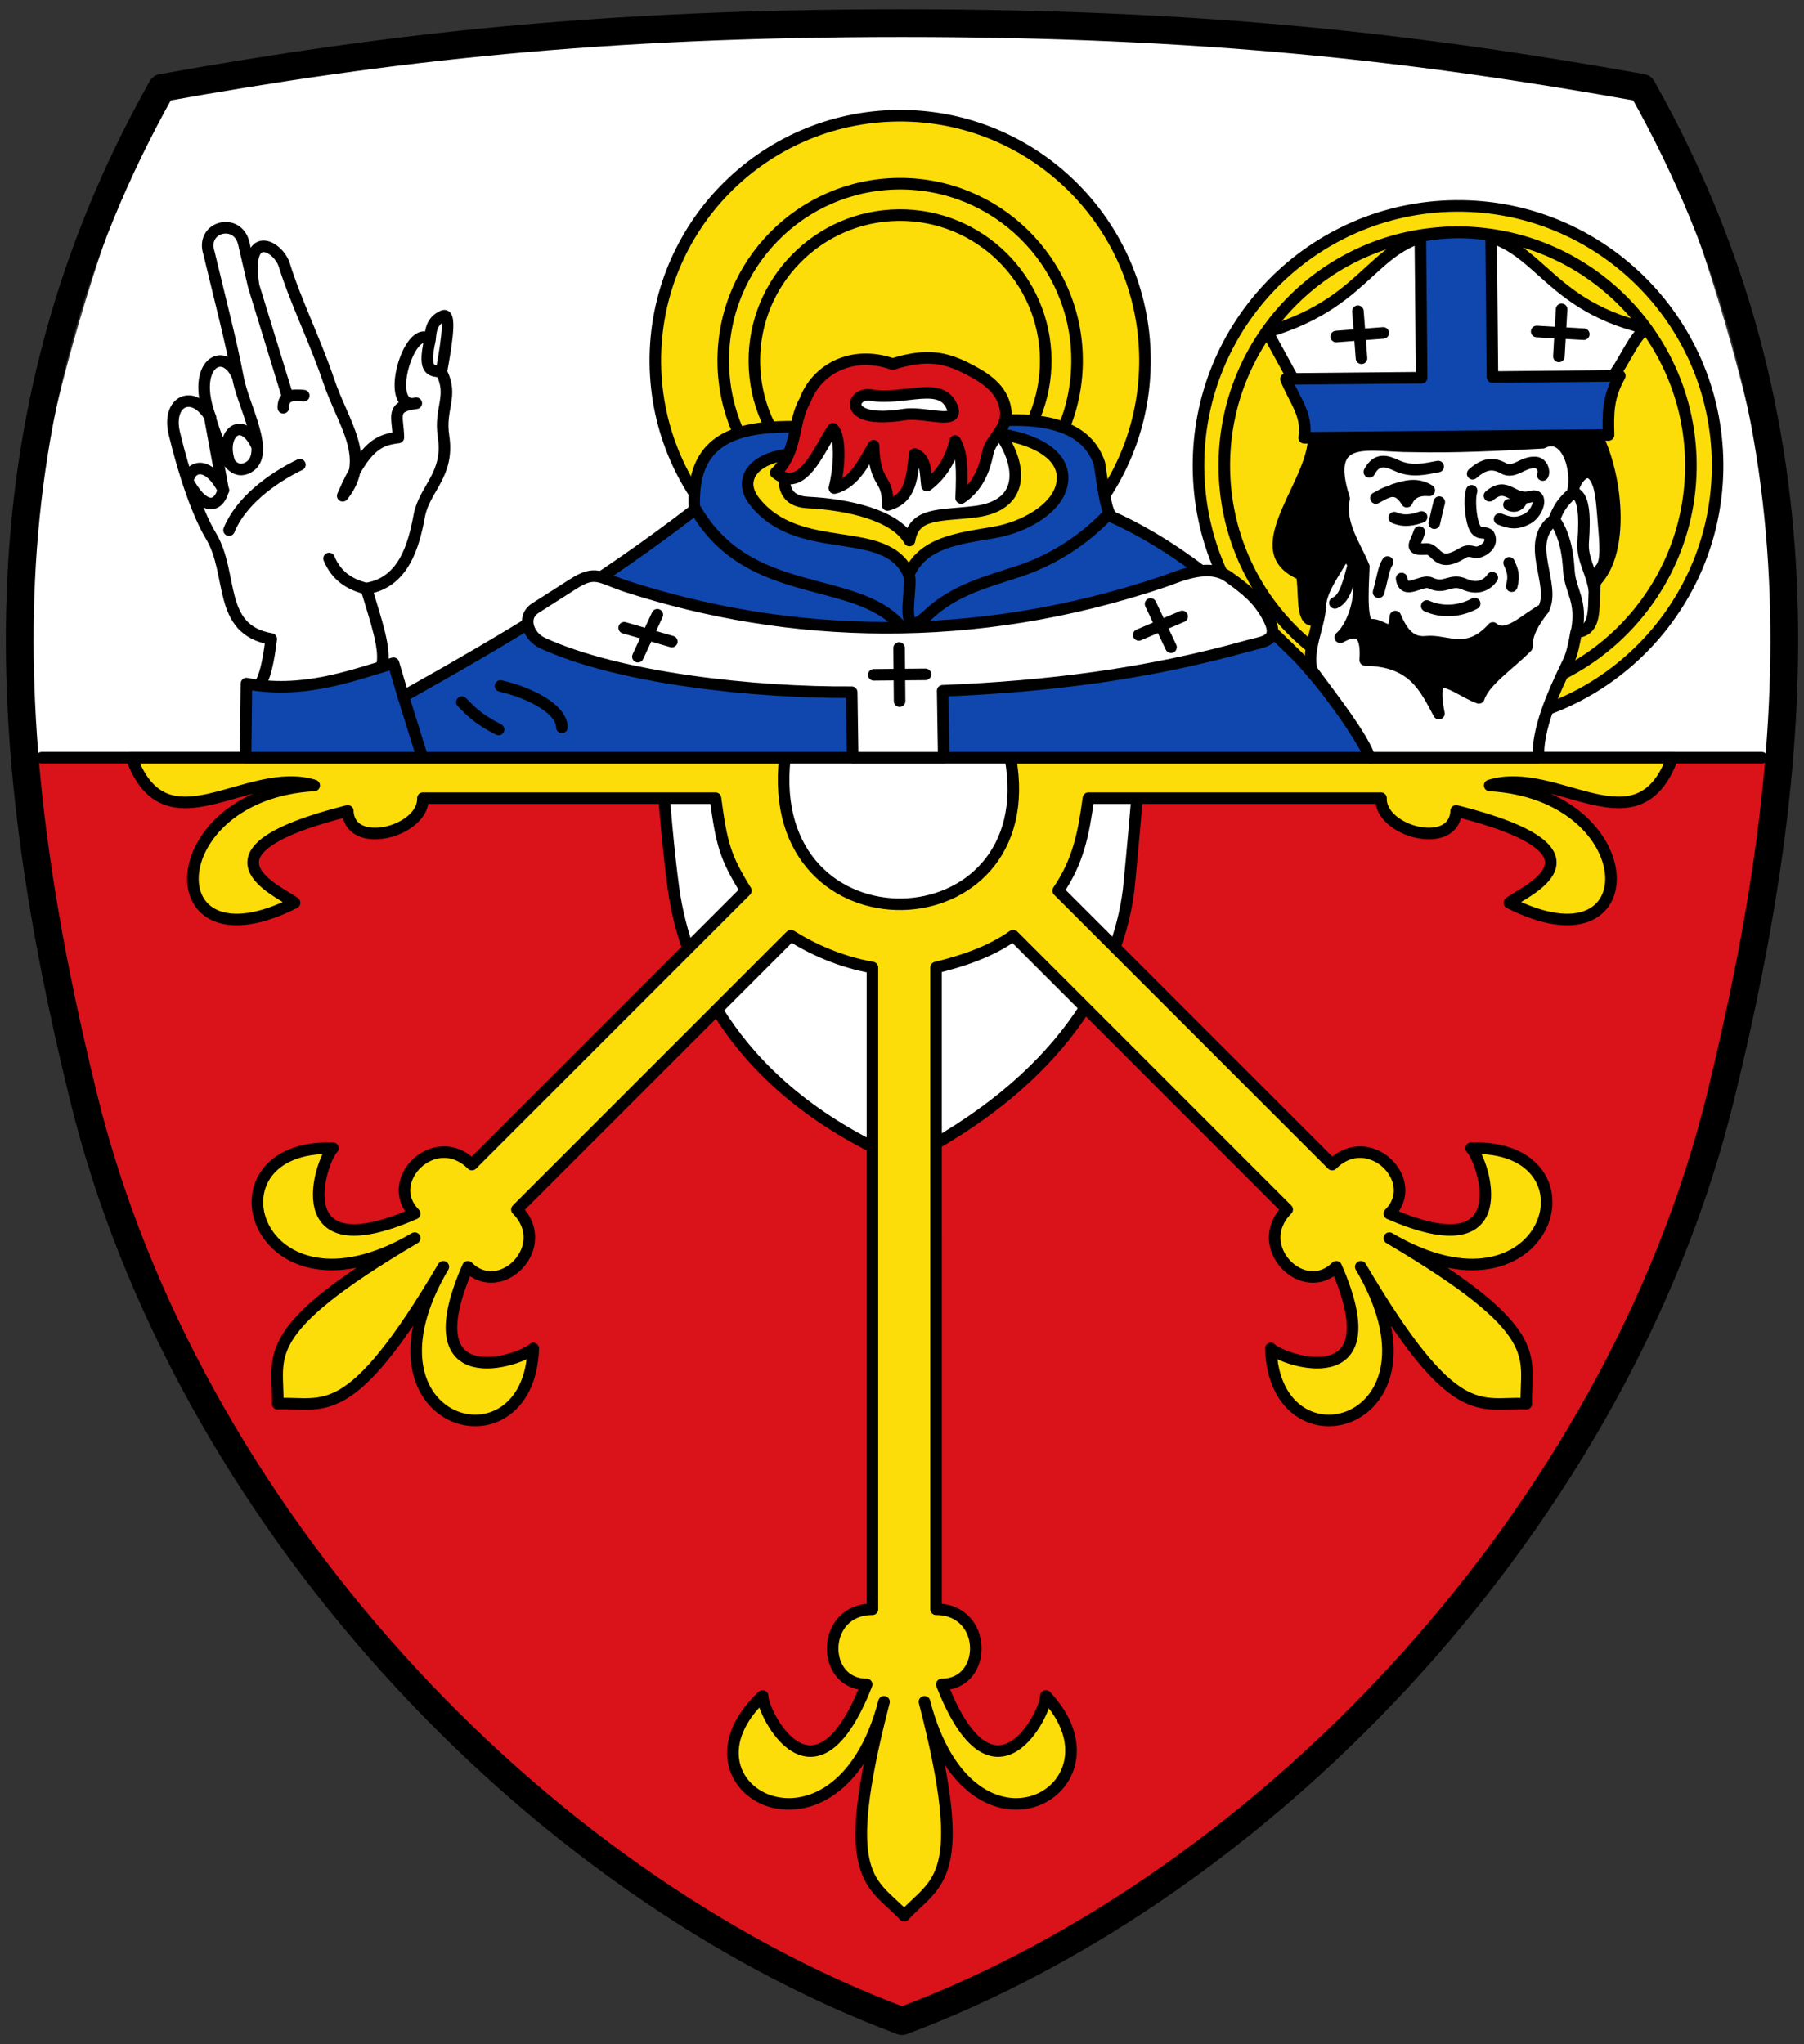 <svg xmlns="http://www.w3.org/2000/svg" height="442" width="390"><rect width="100%" height="100%" fill="#333333" stroke="none"/><path d="M5.009 163.353C23.279 331.13 100.329 392.457 195 437c94.497-44.462 169.932-108.564 189.835-272.684" fill="#da121a" fill-rule="evenodd"/><g fill="#fff" fill-rule="evenodd"><path d="M384.835 163.803C388.345 122.837 377.985 75.546 355 19c0 0-106.463-14-160-14C141.463 5 35 19 35 19 12.034 75.469 1.58 123.047 5.009 163.803"/><path d="M197.07 120.84c-.672 7.98-1.342 15.705-2.041 22.8-1.8 14.5-11.3 33-39 47-29-12.4-37.7-32.9-39.7-47-.898-6.487-1.597-14.74-2.172-22.8" stroke="#000" stroke-width="2" transform="matrix(1.25 0 0 1.25 .222 12.777)"/></g><g stroke="#000"><g stroke-linecap="round" stroke-linejoin="round"><path d="M161.71 268.14c9 0 9 13 1 13 9 23 18 5 18 2 15 16-13 32-21 1 8 31 2 31-3.5 37-5.699-6-11.5-6-3.5-37-8 31-38 15-21-1 0 3 9 21 18-2-8 0-8-13 1-13v-111c-5.535-.974-10.471-3.227-14.11-5.524l-47.38 47.38c6.364 6.364-2.828 15.556-8.485 9.899-9.899 22.627 9.192 16.263 11.314 14.14-.707 21.92-31.82 13.435-15.556-14.14-16.263 27.577-20.506 23.335-28.638 23.688.213-8.273-3.889-12.374 23.688-28.638-27.577 16.263-37.477-16.263-14.14-15.556-2.121 2.121-8.485 21.21 14.14 11.314-5.657-5.657 3.536-14.849 9.9-8.485l47.38-47.38c-3.563-5.744-4.212-8.08-5.257-15.998h-50.6c.2 5.8-12.681 9.2-13 2.2-28.6 7.2-11.5 14-9.2 15.9-24.415 12.352-23.5-18.8 3.4-20.3-11.7-3.6-25.6 11.5-31.6-4.8h113c-3.9 34.6 45 33 39 0h114.5c-6 16.3-19.9 1.2-31.6 4.8 26.9 1.5 27.815 32.652 3.4 20.3 2.3-1.9 19.4-8.7-9.2-15.9-.319 7-13.2 3.6-13-2.2h-50.6c-.839 6.225-1.78 10.95-5.23 15.998l47.38 47.38c6.364-6.364 15.556 2.828 9.899 8.485 22.627 9.899 16.263-9.192 14.14-11.314 23.335-.707 13.435 31.82-14.14 15.556 27.577 16.263 23.475 20.365 23.688 28.638-8.132-.354-12.374 3.889-28.638-23.688 16.263 27.577-14.849 36.06-15.556 14.14 2.121 2.121 21.21 8.485 11.314-14.14-5.657 5.657-14.849-3.536-8.485-9.899l-47.38-47.38c-4.2 2.968-9.149 4.487-13.349 5.524z" fill="#fcdd09" stroke-width="2" transform="matrix(1.25 0 0 1.25 .222 12.777)"/><path d="M304.54 120.84H7.03" stroke-width="2" transform="matrix(1.25 0 0 1.25 .222 12.777)" fill="none" fill-rule="evenodd"/><g stroke-width="2"><g transform="matrix(1.25 -.012 .012 1.25 .222 12.777)" fill="#fcdd09"><ellipse ry="42.35" rx="42.34" cy="53.634" cx="154.99"/><ellipse ry="44.896" rx="44.887" cy="72.71" cx="251.29"/></g><path d="M252.29 110.66c-22.282.209-40.515-17.689-40.723-39.976-.209-22.287 17.685-40.523 39.967-40.732 22.282-.209 40.515 17.689 40.723 39.976.209 22.287-17.685 40.523-39.967 40.732m-96.5-27.91c-16.897.158-30.723-13.414-30.882-30.31-.158-16.901 13.411-30.73 30.31-30.888 16.897-.158 30.723 13.414 30.882 30.31.158 16.901-13.411 30.73-30.31 30.888m-.068-5.36c-13.916.13-25.302-11.05-25.433-24.966-.13-13.919 11.04-25.308 24.96-25.438 13.916-.13 25.302 11.05 25.433 24.966.13 13.919-11.04 25.308-24.96 25.438" fill="none" transform="matrix(1.25 0 0 1.25 .222 12.777)"/></g></g><g fill-rule="evenodd"><g fill="none" stroke-width=".3"><path d="M251.94 68.32l.038 4.081M250.01 70.39l3.993-.053" transform="matrix(1.25 0 0 1.25 .222 12.777)"/></g><g stroke-width="2" stroke-linejoin="round"><path d="M42.44 108.02c9.491 1.771 17.395-1.074 25.434-3.525l1.697 5.736c18.867-10.551 34.37-19.917 50.36-32.24-1.299-21.233 23.09-12.257 39.578-13.792 6.213-.579 26.527-6.02 30.45 5.74.779 5.189 1.281 8.839 2.278 9.291 13.167 5.967 23.757 15.957 32.27 24.348 4.151 4.603 8.306 9.776 12.483 17.267H42.29z" fill="#0f47af" transform="matrix(1.25 0 0 1.25 .222 12.777)"/><path d="M93.58 100.97c-2.314-1.075-3.665-4.411-1.152-6.01l6.533-4.17c3.923-2.504 4.622-1.057 9.315.46 27.898 9.02 59.911 10.23 92.82-.87 2.476-.835 7.675-3.355 11.233-.794 3.078 2.215 4.965 3.74 6.622 6.653 2.558 4.498-.575 4.487-3.237 5.234-17.544 4.924-34.819 7.07-52.858 7.794l.186 11.582h-15.751l-.169-11.338c-16.56.123-40.29-2.378-53.55-8.537z" fill="#fff" stroke-linecap="round" transform="matrix(1.25 0 0 1.25 .222 12.777)"/></g></g></g><g fill-rule="evenodd"><path d="M169.007 99.97c11.952-13.173 31.229-5.037 47.343-6.092 12.573 10.366-4.655 16.826-20.485 23.47-9.495-5.573-30.717-6.398-26.858-17.377" fill="#fff"/><g stroke="#000" stroke-width="2" stroke-linejoin="round"><path d="M136.17 68.37c-6.144.722-8.767 4.444-5.853 8.146 7.765 9.866 22.778 3.605 26.681 12.623 2.438-5.502 8.335-6.18 14.719-7.259 5.28-.892 10.706-4.04 11.7-8.05 1.393-5.624-5.566-8.315-10.627-8.939 3.72 5.284 4.436 12.291-4.256 13.39-6.139.776-10.593.04-11.421 4.994-2.381-4.385-10.646-6.239-17.484-6.57-4.379-.212-4.873-3.297-3.459-8.333z" fill="#fcdd09" transform="matrix(1.25 0 0 1.25 .222 12.777)"/><g stroke-linecap="round"><path d="M133.97 71.56c3.851-3.652 2.861-8.741 5.086-12.51 1.869-5.13 7.813-8.838 15.14-6.305 4.952-1.481 8.146-1.552 12.465.568 3.121 1.532 6.05 3.336 6.907 6.509 1.103 4.071-2.373 5.479-2.934 8.381-.505 2.613-1.619 5.748-4.583 7.712.212-4.9.152-7.848-1.051-9.85-.819 3.553-2.563 5.971-4.857 7.715-.286-2.158-.107-4.696-2.105-5.458-.521 3.826-.512 7.688-4.71 8.809.178-4.962-2.272-3.246-2.424-10.248-1.527 2.556-3.219 6.427-6.777 7.322 1.064-4.276.99-9.07-.233-10.269-2.496 3.665-5.319 11.404-9.924 7.625z" fill="#da121a" transform="matrix(1.25 0 0 1.25 .222 12.777)"/><path d="M150.41 58.12c-3.447-.579-5.108 5.142 5.782 3.37 3.508-.571 9.497 1.884 8.341-1.174-1.832-4.843-8.227-1.206-14.12-2.196z" fill="#fff" transform="matrix(1.25 0 0 1.25 .222 12.777)"/><path d="M157.14 89.69c.302 2.991-1.981 11.302 3.209 6.407 4.64-4.376 10.391-5.732 15.812-7.543 6.157-2.057 11.43-5.692 15.244-9.729m-71.21-.839c9.254 15.853 27.568 11.04 35.38 20.07m-86.01 12.173l3.249 10.404m6.892-9.404c1.441 1.472 2.772 2.927 6.343 4.734m.34-7.535c5.508 1.29 10.593 4.132 10.61 7.159" fill="none" transform="matrix(1.25 0 0 1.25 .222 12.777)"/></g></g><path d="M282.738 95.314l63.516-1.823c5.284 10.497 6.749 30.599-3.47 35.207-11.69 17.38-15.64 21.009-31.228 26.94-9.11-7.812-24.917-14.881-27.057-20.286-4.723.46-3.62-5.867-4.203-10.23-12.598-5.99 1.586-19.878 2.441-29.804"/><g stroke="#000" stroke-width="2" stroke-linecap="round" stroke-linejoin="round"><g fill="#fff"><path d="M232.39 85.56c4.479 3.882 1.97 12.12-.762 14.456 2.852-1.596 4.667-1.067 4.305 3.921 8.367.126 10.36 4.843 12.75 9.273-1.798-9.154 2.728-4.261 6.909-2.716.916-2.925 5.441-5.885 8.303-8.828-.074-2.343 1.276-4.445 2.873-6.504-3 1.558-6.377 5.306-8.754 3.238-4.44 4.949-8.03 2.02-11.505 2.379-2.476.258-4.02-1.161-5.36-4.351-.292 4.374-2.245 1.197-4.256 1.424-1.725.195-1.405-5.342-1.199-10.06-1.457-3.615-4.358-7.449-3.402-11.778-3.82-11.797 4.622-8.947 11.69-9.02 7.561.18 15.09-.225 22.64-.623 3.828-1.985 6.196 3.906 5.239 8.651-.091-1.87 2.897-6.185 4.478-1.187.513 1.622.661 4.603.829 6.541.325 3.733.539 6.582-.478 7.731-2.544 2.873.763 10.723-4.276 11.03-.316 1.848-.687 3.749-1.36 5.138-2.806 5.79-5.36 11.646-5.164 16.572h-29.15c-1.471-3.935-6.147-9.851-10.03-15.13-.958-3.492 1.304-7.703 1.444-11.03.13-3.097 2.844-6.306 4.233-9.123zM251.53 29.952c-14.608.146-13.601 11.694-32.521 17.244l4.727 8.629 54.651-.512c2.172-2.407 3.947-7.295 6.128-8.731-18.944-4.447-18.377-16.775-32.985-16.63z" transform="matrix(1.25 0 0 1.25 .222 12.777)"/></g><path d="M222.23 55.33c1.466 3.727 3.779 6.079 3.156 10.175l52.637-.494c-.086-3.742-.159-6.459 1.945-10.222l-22.03.207-.229-24.488c-4.183-.834-8.653-.572-12.241.115l.229 24.488z" fill="#0f47af" transform="matrix(1.25 0 0 1.25 .222 12.777)"/><path d="M273.74 47.588l-8.148-.468m4.308-3.841l-.468 8.15m-38.518-3.439l8.138-.621m-4.379-3.759l.621 8.139m6.94 38.1c.414 3.043 3.432.031 5 .775 2.549 1.206 3.392-.897 5.89.219 2.408 1.075 4.03-.016 4.782-1.14m2.894-12.626c.866.515 1.977.211 2.317-1.117m-22.15 3.357c1.692.737 3.223.413 4.723-.113m-7.904-3.281c1.771-.906 3.537-2.401 5.346.635.644-1.54 2.02-2.128 3.884-1.954-2.089-1.341-4.16-.763-6.231-.079m7.767-4.044c-2.336.415-4.547 1.057-7.259-.206-1.657-.772-3.357-1.316-4.645 1.139m17.871.312c1.864-1.673 3.446-2.01 5.331-.94 1.846 1.043 3.325-1.174 5.536-1.01 1.165.086 1.626 1.551 1.253 2.179m-7.459 7.602c1.68.682 2.983.968 4.883-.093 1.856-1.035 2.756-4.413.557-3.793-3.237.913-4.081-2.788-7.19-.138m11.198 4.14c1.705 2.333 2.352 5.525 2.534 8.776.203 3.617 2.368 5.117 1.344 10.566m-5.744-3.856c2.276-4.233-3.488-11.56 1.866-15.486.696-1.87 1.281-2.921 3.226-4.663 1.955.254 2.107 4.057 1.78 8.478-.226 3.057 1.352 4.888 1.945 8.373m-26.833-15.22c-.183.675-.5 2.055-.856 3.637m6.451-5.607c-.476 1.581-.111 4.623.329 5.886.686 1.968 1.735 1.034 2.617 1.687.768 1.307-.243 2.536-1.666 3-.995.327-1.507-.64-2.958.258-4.385 2.713-4.287-.915-6.237-.763-3.139.244-1.752-.931-1.123-2.934m15.522 5.332c.534 1.199.966 2.122.449 4.04m-14.687 3.424c2.642 1.171 5.638.997 8.28-.42m-15.06-7.186c-.72 1.121-.854 2.74-1.561 5.228m-7.547 1.841c1.827-.766 2.396-3.789 3.157-6.466m-194.42-6.12c1.988-4.889 7.197-8.862 12.256-11.313m-12.12-.235c-1.922-5.094 2.142-8.695 4.743-2.864m12.424 19.316c1.191 2.902 3.446 4.504 6.441 5.2m11-43.02c-1.364 6.01.608 5.171 1.969 5.596m-27.326 6.145c-.011-2.331 1.742-2.24 3.54-2.087m-8.667-18.955l5.79 18.845m-11.01 16.455c-2.535-4.987-5.662-4.425-6.187-1.569 3.283 5.972 5.658 3.848 6.124 1.515l-2.309-12.578c1.697 5.197 3.385 10.508 6.654 8.702 4.07-2.249-1-10.81-1.789-15.595m3.67 53.3c.952-1.128 1.627-4.142 2.094-8.03-9.431-1.615-6.451-11.252-10.436-17.842-2.179-3.604-4.618-10.537-6.328-17.744-1.331-5.611 3.276-7.79 6.273-2.661-3.604-9.379 2.447-12.749 4.726-7.03-1.141-6.01-3.14-13.709-4.993-21.454-1.522-4.638 4.956-6.235 6.01-1.7l1.712 7.379c-1.654-10.155 4.27-6.959 5.306-3.61 1.94 6.266 5.389 13.218 7.676 20.02 2.493 7.413 7.579 13.385 2.419 19.876 3.842-8.881 6.39-9.684 9.627-10.09-.057-3.63-1.469-5.378 3.094-5.918-5.818 1.394-1.157-14.267 2.362-10.978.146-1.295.125-3.213 2.289-4.13 1.656-.702.159 6.918-.32 9.726 2.144 4.153-.378 6.235.377 11.09 1.041 6.686-3.305 9.02-4.186 13.734-.914 4.89-2.587 11.605-9.165 12.605 1.54 5.167 3.571 10.817 2.625 13.543m130.97-5.516l7.508-3.197m-5.464-2.157l3.533 7.476m-88.84-5.611l-3.362 7.25m-2.368-5l8.238 2.388m34.928 5.75l8.943-.084m-4.563-4.549l.086 9.183" fill="none" transform="matrix(1.25 0 0 1.25 .222 12.777)"/></g></g><path d="M372 237c17.533-71.727 24.321-144.667-17-218-49.236-8.82-95-14-160-14S84.236 10.18 35 19C-6.321 92.333.467 165.273 18 237c22 90 97 170 177 200 80-30 155-110 177-200z" fill="none" stroke="#000" stroke-width="6" stroke-linecap="round" stroke-linejoin="round"/></svg>